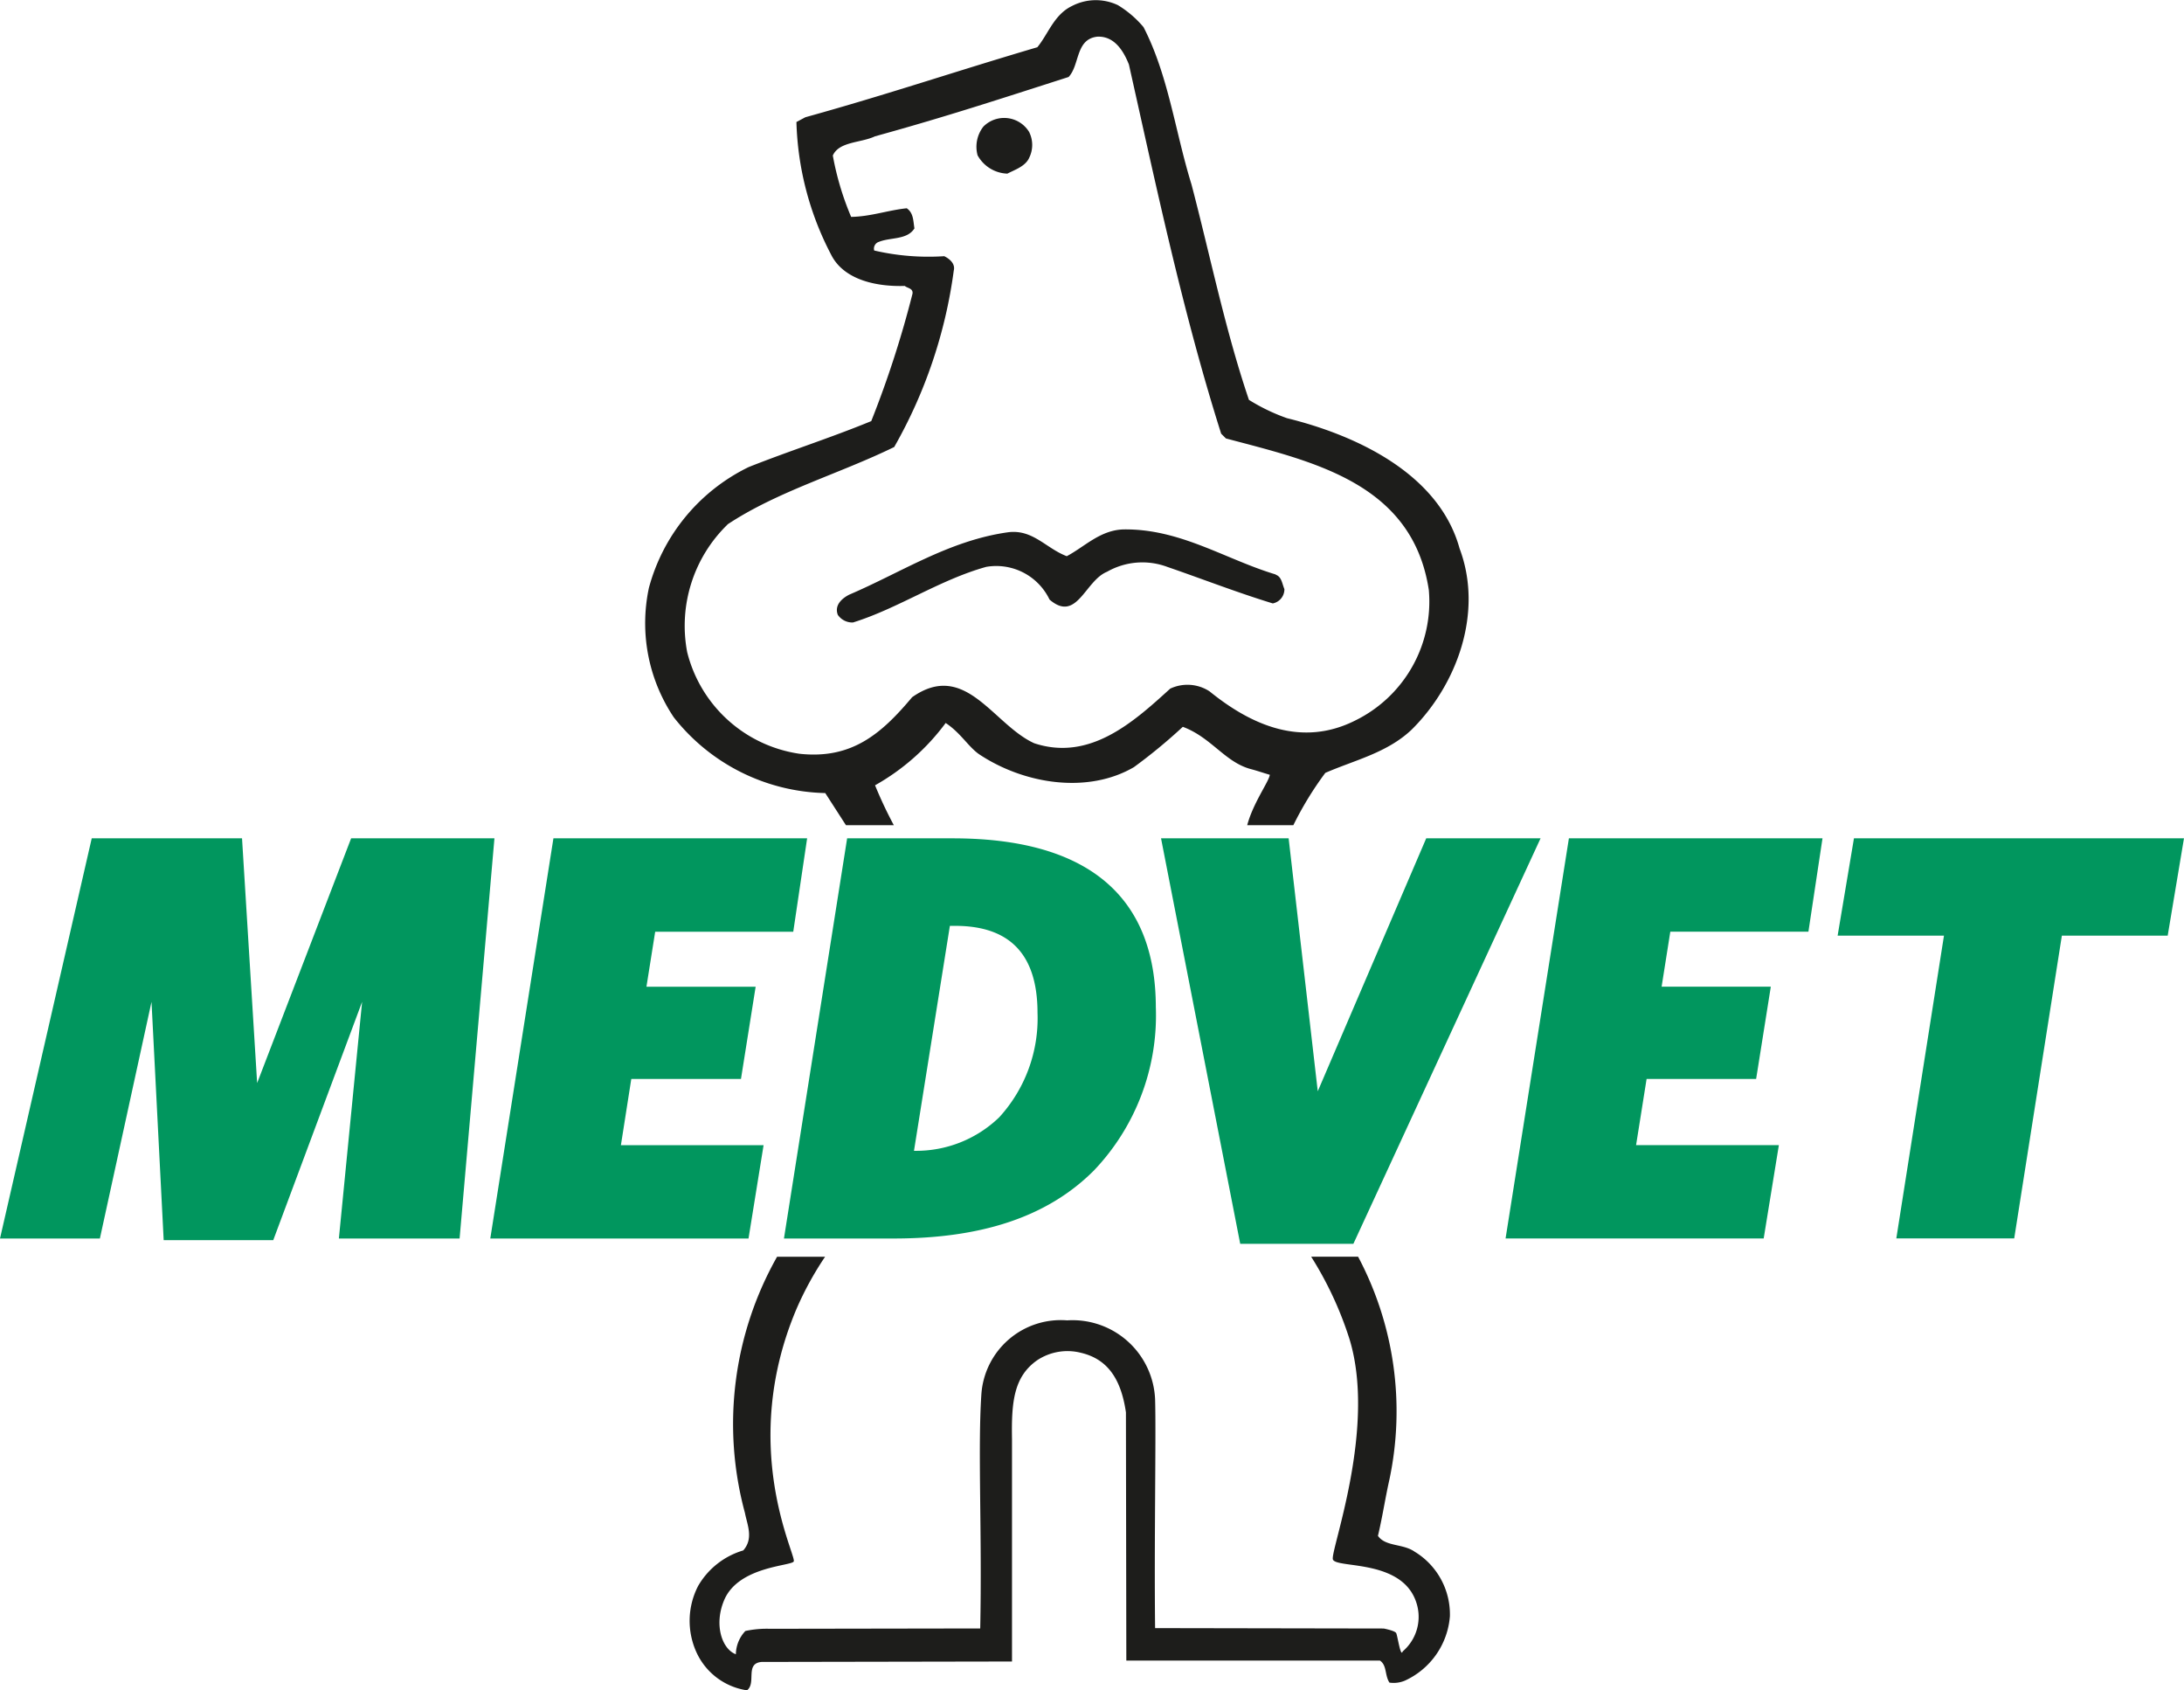 <svg id="MEDVET_Logo_RGB_2013-06-13_RZ" data-name="MEDVET Logo RGB 2013-06-13 RZ" xmlns="http://www.w3.org/2000/svg" width="110" height="85.105" viewBox="0 0 110 85.105">
  <path id="Path_579" data-name="Path 579" d="M300.038,69.584a1.45,1.45,0,0,1,0,1.257c-.185.45-.759.631-1.108.816a1.781,1.781,0,0,1-1.5-.923,1.647,1.647,0,0,1,.292-1.445,1.474,1.474,0,0,1,2.317.29" transform="translate(-248.193 -62.914)" fill="#1d1d1b"/>
  <path id="Path_580" data-name="Path 580" d="M281.367,183.381c.3.105.319.445.437.724a.725.725,0,0,1-.585.722c-1.811-.554-3.542-1.231-5.305-1.837a3.594,3.594,0,0,0-3.044.244c-1.108.447-1.519,2.584-2.894,1.4a2.975,2.975,0,0,0-3.188-1.648c-2.348.652-4.43,2.09-6.71,2.8a.883.883,0,0,1-.768-.386c-.185-.5.234-.838.574-1.013,2.625-1.122,5.015-2.715,7.969-3.138,1.268-.185,1.933.8,2.99,1.2.906-.478,1.7-1.336,2.9-1.349,2.848-.024,5.106,1.517,7.627,2.27" transform="translate(-217.114 -154.443)" fill="#1d1d1b"/>
  <path id="Path_581" data-name="Path 581" d="M211.238,63.144c2.52-1.672,5.621-2.542,8.4-3.9a24.465,24.465,0,0,0,3-8.886c.089-.356-.236-.605-.482-.722a12.094,12.094,0,0,1-3.526-.286.358.358,0,0,1,.24-.437c.587-.236,1.421-.089,1.787-.677-.063-.369-.042-.777-.388-1.013-.956.1-1.811.417-2.8.434a14.463,14.463,0,0,1-.923-3.09c.318-.714,1.414-.629,2.119-.965,3.618-1,6.189-1.846,9.756-2.989.57-.6.341-1.909,1.447-2.03.857-.039,1.316.711,1.591,1.4,1.4,6.247,2.726,12.53,4.646,18.59l.24.24c4.375,1.161,9.394,2.237,10.219,7.629A6.666,6.666,0,0,1,242.888,73c-2.715,1.383-5.268.251-7.365-1.451a2.037,2.037,0,0,0-1.984-.138c-1.846,1.682-4.05,3.673-6.85,2.749-2.075-.945-3.467-4.2-6.149-2.317-1.549,1.846-3.044,3.138-5.682,2.846a6.849,6.849,0,0,1-5.647-5.115,7.107,7.107,0,0,1,2.03-6.424m5.966,15.136h2.411a21.658,21.658,0,0,1-.945-2.008,11.31,11.31,0,0,0,3.557-3.138c.762.506,1.13,1.185,1.682,1.573,2.3,1.527,5.49,2,7.8.65a27.191,27.191,0,0,0,2.462-2.03c1.438.537,2.117,1.774,3.415,2.126.34.089.605.185.967.29-.046.349-.834,1.4-1.139,2.538h2.324a16.954,16.954,0,0,1,1.61-2.634c1.477-.644,3.11-1.006,4.345-2.174,2.287-2.261,3.629-5.907,2.418-9.124-1.036-3.762-5.187-5.7-8.692-6.562a9.68,9.68,0,0,1-1.918-.923c-1.2-3.537-1.946-7.24-2.894-10.852-.821-2.649-1.157-5.473-2.414-7.915a5.208,5.208,0,0,0-1.292-1.108,2.6,2.6,0,0,0-2.318.046c-.9.434-1.192,1.412-1.739,2.073-4.246,1.252-7.428,2.344-11.685,3.526l-.449.24a15.292,15.292,0,0,0,1.741,6.667c.65,1.314,2.35,1.63,3.718,1.587.124.114.426.114.388.388a51.646,51.646,0,0,1-2.078,6.418c-2.066.849-4.092,1.488-6.176,2.315a9.5,9.5,0,0,0-5.023,6.082,8.51,8.51,0,0,0,1.255,6.52,9.981,9.981,0,0,0,7.627,3.812m0,0" transform="translate(-174.6 -36.736)" fill="#1d1d1b"/>
  <path id="Path_582" data-name="Path 582" d="M55.983,265.24H48.765l-4.734,12.323L43.27,265.24H35.7L31.08,285.39h5.031l2.6-11.917.613,12h5.519l4.475-12L48.148,285.39h6.08Zm15.749,0H58.954l-3.18,20.15H68.78l.759-4.7H62.353l.523-3.334H68.4l.739-4.644h-5.5l.44-2.769h6.954Zm17.563,8.523c0-5.695-3.539-8.523-10.229-8.523H73.747l-3.182,20.15h5.521c4.3,0,7.687-1.021,10.083-3.417a11.316,11.316,0,0,0,3.127-8.211m-5.96.269a7.385,7.385,0,0,1-1.928,5.255,6.017,6.017,0,0,1-4.237,1.689h-.057l1.808-11.328h.262c2.577,0,4.152,1.253,4.152,4.384m25.337-8.792h-5.759l-5.463,12.737L95.984,265.24H89.557l3.988,20.417h5.7Zm14.2,0H110.1l-3.19,20.15h13l.765-4.7h-7.192l.53-3.334h5.517l.739-4.644h-5.5l.438-2.769h6.956Zm17.386,4.9.82-4.9H124.457l-.822,4.9h5.356l-2.4,15.245h5.938l2.4-15.245Z" transform="translate(-31.08 -223.028)" fill="#01965e"/>
  <path id="Path_583" data-name="Path 583" d="M255.537,394.146c-.585-.441-1.493-.26-1.879-.82.234-.988.369-1.912.58-2.846a16.6,16.6,0,0,0-1.58-11.21h-2.363a17.929,17.929,0,0,1,1.918,4.111c1.4,4.493-.964,10.706-.825,11.131.161.484,3.662-.072,4.255,2.354a2.286,2.286,0,0,1-.738,2.278c-.105.336-.26-.8-.329-.923s-.629-.229-.629-.229l-11.513-.02c-.05-4.375.054-9.752,0-11.52a4.161,4.161,0,0,0-4.43-3.976,4.008,4.008,0,0,0-4.321,3.74c-.185,2.791.042,6.953-.057,11.773l-10.6.017a5.1,5.1,0,0,0-1.229.111,1.741,1.741,0,0,0-.478,1.172c-.711-.266-1.119-1.517-.576-2.758.738-1.676,3.369-1.682,3.491-1.916.146-.3-2.8-5.776.137-12.711a16.165,16.165,0,0,1,1.442-2.632h-2.418a17.1,17.1,0,0,0-1.619,12.9c.107.572.452,1.283-.085,1.888a3.9,3.9,0,0,0-2.272,1.787,3.825,3.825,0,0,0-.094,3.323,3.33,3.33,0,0,0,2.555,1.934c.484-.369-.12-1.359.738-1.429l12.609-.022v-11.2c-.035-1.89.1-3.138,1.253-3.959a2.755,2.755,0,0,1,2.215-.386c1.379.323,2.03,1.362,2.27,3l.02,12.5H253.76c.358.24.234.738.478,1.108a1.453,1.453,0,0,0,.779-.1,3.9,3.9,0,0,0,2.265-3.236,3.692,3.692,0,0,0-1.735-3.232" transform="translate(-184.256 -315.992)" fill="#1d1d1b"/>
</svg>

